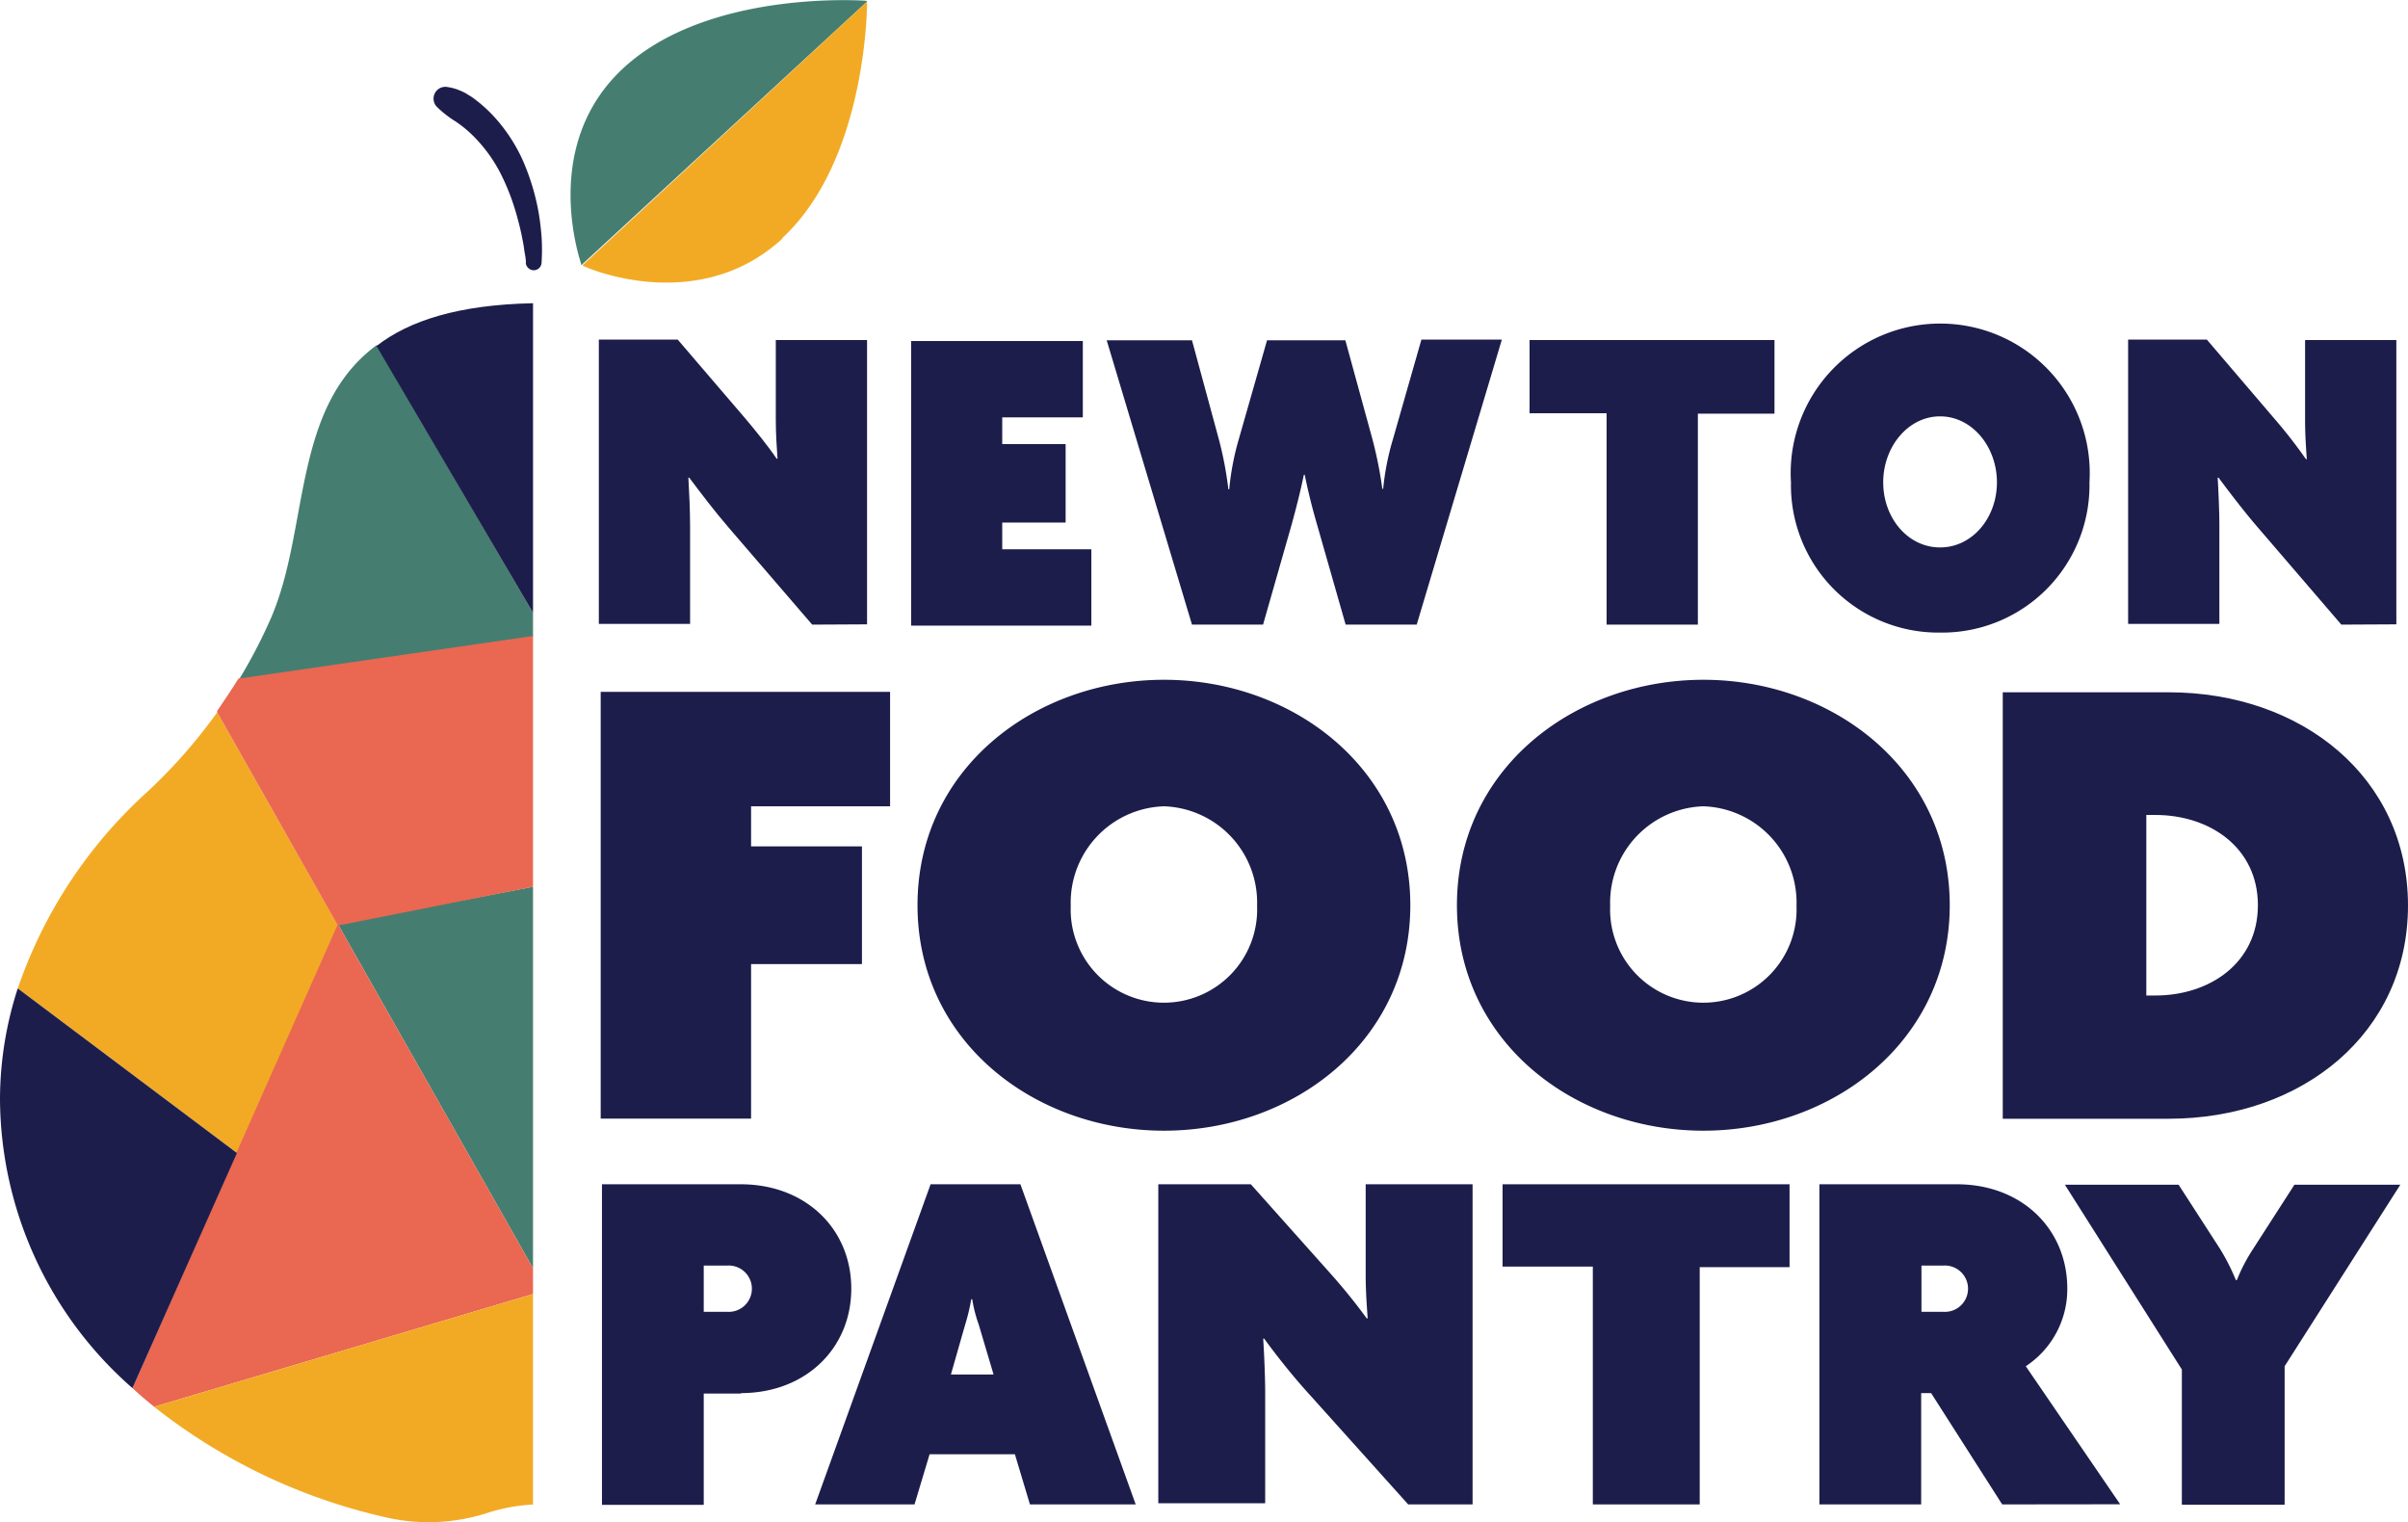 <?xml version="1.0" encoding="UTF-8"?> <svg xmlns="http://www.w3.org/2000/svg" id="Layer_1" data-name="Layer 1" viewBox="0 0 169.41 107.08"><defs><style>.cls-1{fill:#457e70;}.cls-2{fill:#f2aa25;}.cls-3{fill:#ea6751;}.cls-4{fill:#1d1d4c;}.cls-5{fill:#1c1d4b;}</style></defs><polygon class="cls-1" points="23.77 65.01 37.5 89.22 37.5 62.38 23.77 65.01"></polygon><path class="cls-1" d="M16.77,47.68l20.73-3V43l-11-18.83c-6,4.42-4.71,12.93-7.45,19.23a36.2,36.2,0,0,1-2.23,4.28" transform="translate(0 0.11)"></path><path class="cls-2" d="M1.25,69.42,16.67,81l7.11-16-8.5-15a37.25,37.25,0,0,1-4.88,5.56A33.11,33.11,0,0,0,1.25,69.42" transform="translate(0 0.11)"></path><path class="cls-3" d="M15.28,50l8.49,15L37.5,62.27V44.63l-20.73,3c-.46.77-1,1.53-1.49,2.27" transform="translate(0 0.11)"></path><path class="cls-1" d="M61,0a.17.17,0,0,0-.11-.06c-.11,0-11-.8-17,4.71s-3,13.74-3,13.83a.13.13,0,0,0,0,.07Z" transform="translate(0 0.11)"></path><path class="cls-2" d="M55.05,16.67c-6,5.52-13.93,2-14,1.93a.18.18,0,0,1-.07-.05L61,0a.23.23,0,0,1,0,.1c0,.1,0,11.06-6,16.57" transform="translate(0 0.11)"></path><path class="cls-4" d="M37,18.37c0-.26-.06-.55-.11-.83a8.17,8.17,0,0,0-.14-.84c-.1-.55-.24-1.1-.39-1.64A16.12,16.12,0,0,0,35.17,12a10.48,10.48,0,0,0-1.91-2.58A8.19,8.19,0,0,0,32,8.4a7.39,7.39,0,0,1-1.27-1l0,0A.83.83,0,0,1,31.39,6a4,4,0,0,1,.48.09l.24.07.23.09a3.55,3.55,0,0,1,.44.21l.42.26A10.06,10.06,0,0,1,34.67,8a11.62,11.62,0,0,1,2.11,3.17,16.25,16.25,0,0,1,1.09,3.54c.11.6.18,1.21.23,1.82a14,14,0,0,1,0,1.84.55.55,0,0,1-.58.53.57.57,0,0,1-.53-.51Z" transform="translate(0 0.11)"></path><path class="cls-3" d="M9.32,97.54c.49.46,1,.89,1.52,1.31L37.5,90.92V89.11L23.77,64.9l-7.1,16Z" transform="translate(0 0.11)"></path><path class="cls-4" d="M26.45,24.17,37.5,43V21.22c-5.25.11-8.7,1.22-11,3" transform="translate(0 0.11)"></path><path class="cls-4" d="M0,77.25A27.18,27.18,0,0,0,9.32,97.54L16.67,81,1.25,69.42A25.36,25.36,0,0,0,0,77.25" transform="translate(0 0.11)"></path><path class="cls-2" d="M10.84,98.85a40.67,40.67,0,0,0,16.09,7.73,13.47,13.47,0,0,0,7.42-.28,12.38,12.38,0,0,1,3.15-.57V90.92Z" transform="translate(0 0.11)"></path><path class="cls-5" d="M57.14,43.83,51.26,37c-1-1.16-2-2.48-2.77-3.51l-.06,0c.06,1,.12,2.38.12,3.42v6.87H42.13v-20h5.55l4.73,5.52c.72.85,1.65,2,2.23,2.86l.06,0c-.06-.88-.12-1.73-.12-2.76V23.81H61v20Z" transform="translate(0 0.11)"></path><polygon class="cls-5" points="64.1 44.01 64.1 23.99 76.18 23.99 76.18 29.36 70.51 29.36 70.51 31.24 74.97 31.24 74.97 36.76 70.51 36.76 70.51 38.64 76.78 38.64 76.78 44.01 64.1 44.01"></polygon><path class="cls-5" d="M99.67,43.83h-5l-2-7c-.33-1.13-.61-2.23-.88-3.54h-.06c-.27,1.31-.57,2.44-.87,3.54l-2,7h-5l-6-20h6l1.9,7a25.4,25.4,0,0,1,.66,3.48h.06a18.72,18.72,0,0,1,.66-3.48l2-7h5.51l1.9,6.94a28.23,28.23,0,0,1,.7,3.51h.06A18.21,18.21,0,0,1,98,30.78l2-7h5.66Z" transform="translate(0 0.11)"></path><polygon class="cls-5" points="119.45 29.1 119.45 43.94 113.03 43.94 113.03 29.07 107.61 29.07 107.61 23.92 124.84 23.92 124.84 29.1 119.45 29.1"></polygon><path class="cls-5" d="M136.49,29.18c-2.24,0-4,2.13-4,4.64s1.74,4.58,4,4.58,4-2.07,4-4.58-1.75-4.64-4-4.64m0,15.21A10.37,10.37,0,0,1,126,33.82a10.52,10.52,0,1,1,21,0,10.37,10.37,0,0,1-10.51,10.57" transform="translate(0 0.11)"></path><path class="cls-5" d="M164.72,43.83,158.85,37c-1-1.16-2-2.48-2.77-3.51l-.06,0c.06,1,.12,2.38.12,3.42v6.87h-6.42v-20h5.54L160,29.33a34.76,34.76,0,0,1,2.23,2.86l.06,0c-.06-.88-.12-1.73-.12-2.76V23.81h6.42v20Z" transform="translate(0 0.11)"></path><polygon class="cls-5" points="52.84 56.72 52.84 59.54 60.64 59.54 60.64 67.82 52.84 67.82 52.84 78.69 42.26 78.69 42.26 48.67 62.62 48.67 62.62 56.72 52.84 56.72"></polygon><path class="cls-5" d="M81.89,56.61a6.78,6.78,0,0,0-6.56,7,6.56,6.56,0,1,0,13.11,0,6.78,6.78,0,0,0-6.55-7m0,22.82c-9.09,0-17.34-6.26-17.34-15.86S72.8,47.71,81.89,47.71,99.22,54,99.22,63.57,91,79.43,81.89,79.43" transform="translate(0 0.11)"></path><path class="cls-5" d="M119.84,56.61a6.78,6.78,0,0,0-6.56,7,6.56,6.56,0,1,0,13.11,0,6.78,6.78,0,0,0-6.55-7m0,22.82c-9.09,0-17.34-6.26-17.34-15.86s8.25-15.86,17.34-15.86S137.17,54,137.17,63.57s-8.24,15.86-17.33,15.86" transform="translate(0 0.11)"></path><path class="cls-5" d="M151.62,57.22H151v12.7h.64c3.83,0,7.21-2.3,7.21-6.35s-3.38-6.35-7.21-6.35m.95,21.37H140.9v-30h11.67c9.38,0,16.84,6,16.84,15s-7.46,15-16.84,15" transform="translate(0 0.11)"></path><path class="cls-5" d="M51.14,88.92H49.51v3.25h1.63a1.63,1.63,0,1,0,0-3.25m1,9H49.51v7.83H42.35V83.2h9.77c4.56,0,7.77,3.14,7.77,7.34s-3.21,7.35-7.77,7.35" transform="translate(0 0.11)"></path><path class="cls-5" d="M68.86,93.08a9.91,9.91,0,0,1-.46-1.79h-.07a13.91,13.91,0,0,1-.43,1.79l-1,3.5h3Zm3.6,12.64-1.06-3.53h-6l-1.06,3.53H57.35L65.47,83.2h6.32l8.11,22.52Z" transform="translate(0 0.11)"></path><path class="cls-5" d="M99.07,105.72l-6.88-7.66c-1.2-1.31-2.37-2.79-3.25-4l-.07,0c.07,1.13.14,2.69.14,3.85v7.73H81.49V83.2H88l5.54,6.21a41,41,0,0,1,2.61,3.22l.07,0c-.07-1-.14-1.94-.14-3.1V83.2h7.52v22.52Z" transform="translate(0 0.11)"></path><polygon class="cls-5" points="119.58 89.14 119.58 105.83 112.06 105.83 112.06 89.1 105.71 89.1 105.71 83.31 125.9 83.31 125.9 89.14 119.58 89.14"></polygon><path class="cls-5" d="M136.7,88.92h-1.52v3.25h1.52a1.63,1.63,0,1,0,0-3.25m4.16,16.8-5-7.83h-.7v7.83H128V83.2h9.68c4.55,0,7.76,3.14,7.76,7.34A6.49,6.49,0,0,1,142.52,96l6.64,9.71Z" transform="translate(0 0.11)"></path><path class="cls-5" d="M160.73,96v9.74H153.5V96.23l-8.23-13h8l2.9,4.49a14.73,14.73,0,0,1,1.13,2.22h.07a12.29,12.29,0,0,1,1.16-2.22l2.89-4.49h7.45Z" transform="translate(0 0.11)"></path></svg> 